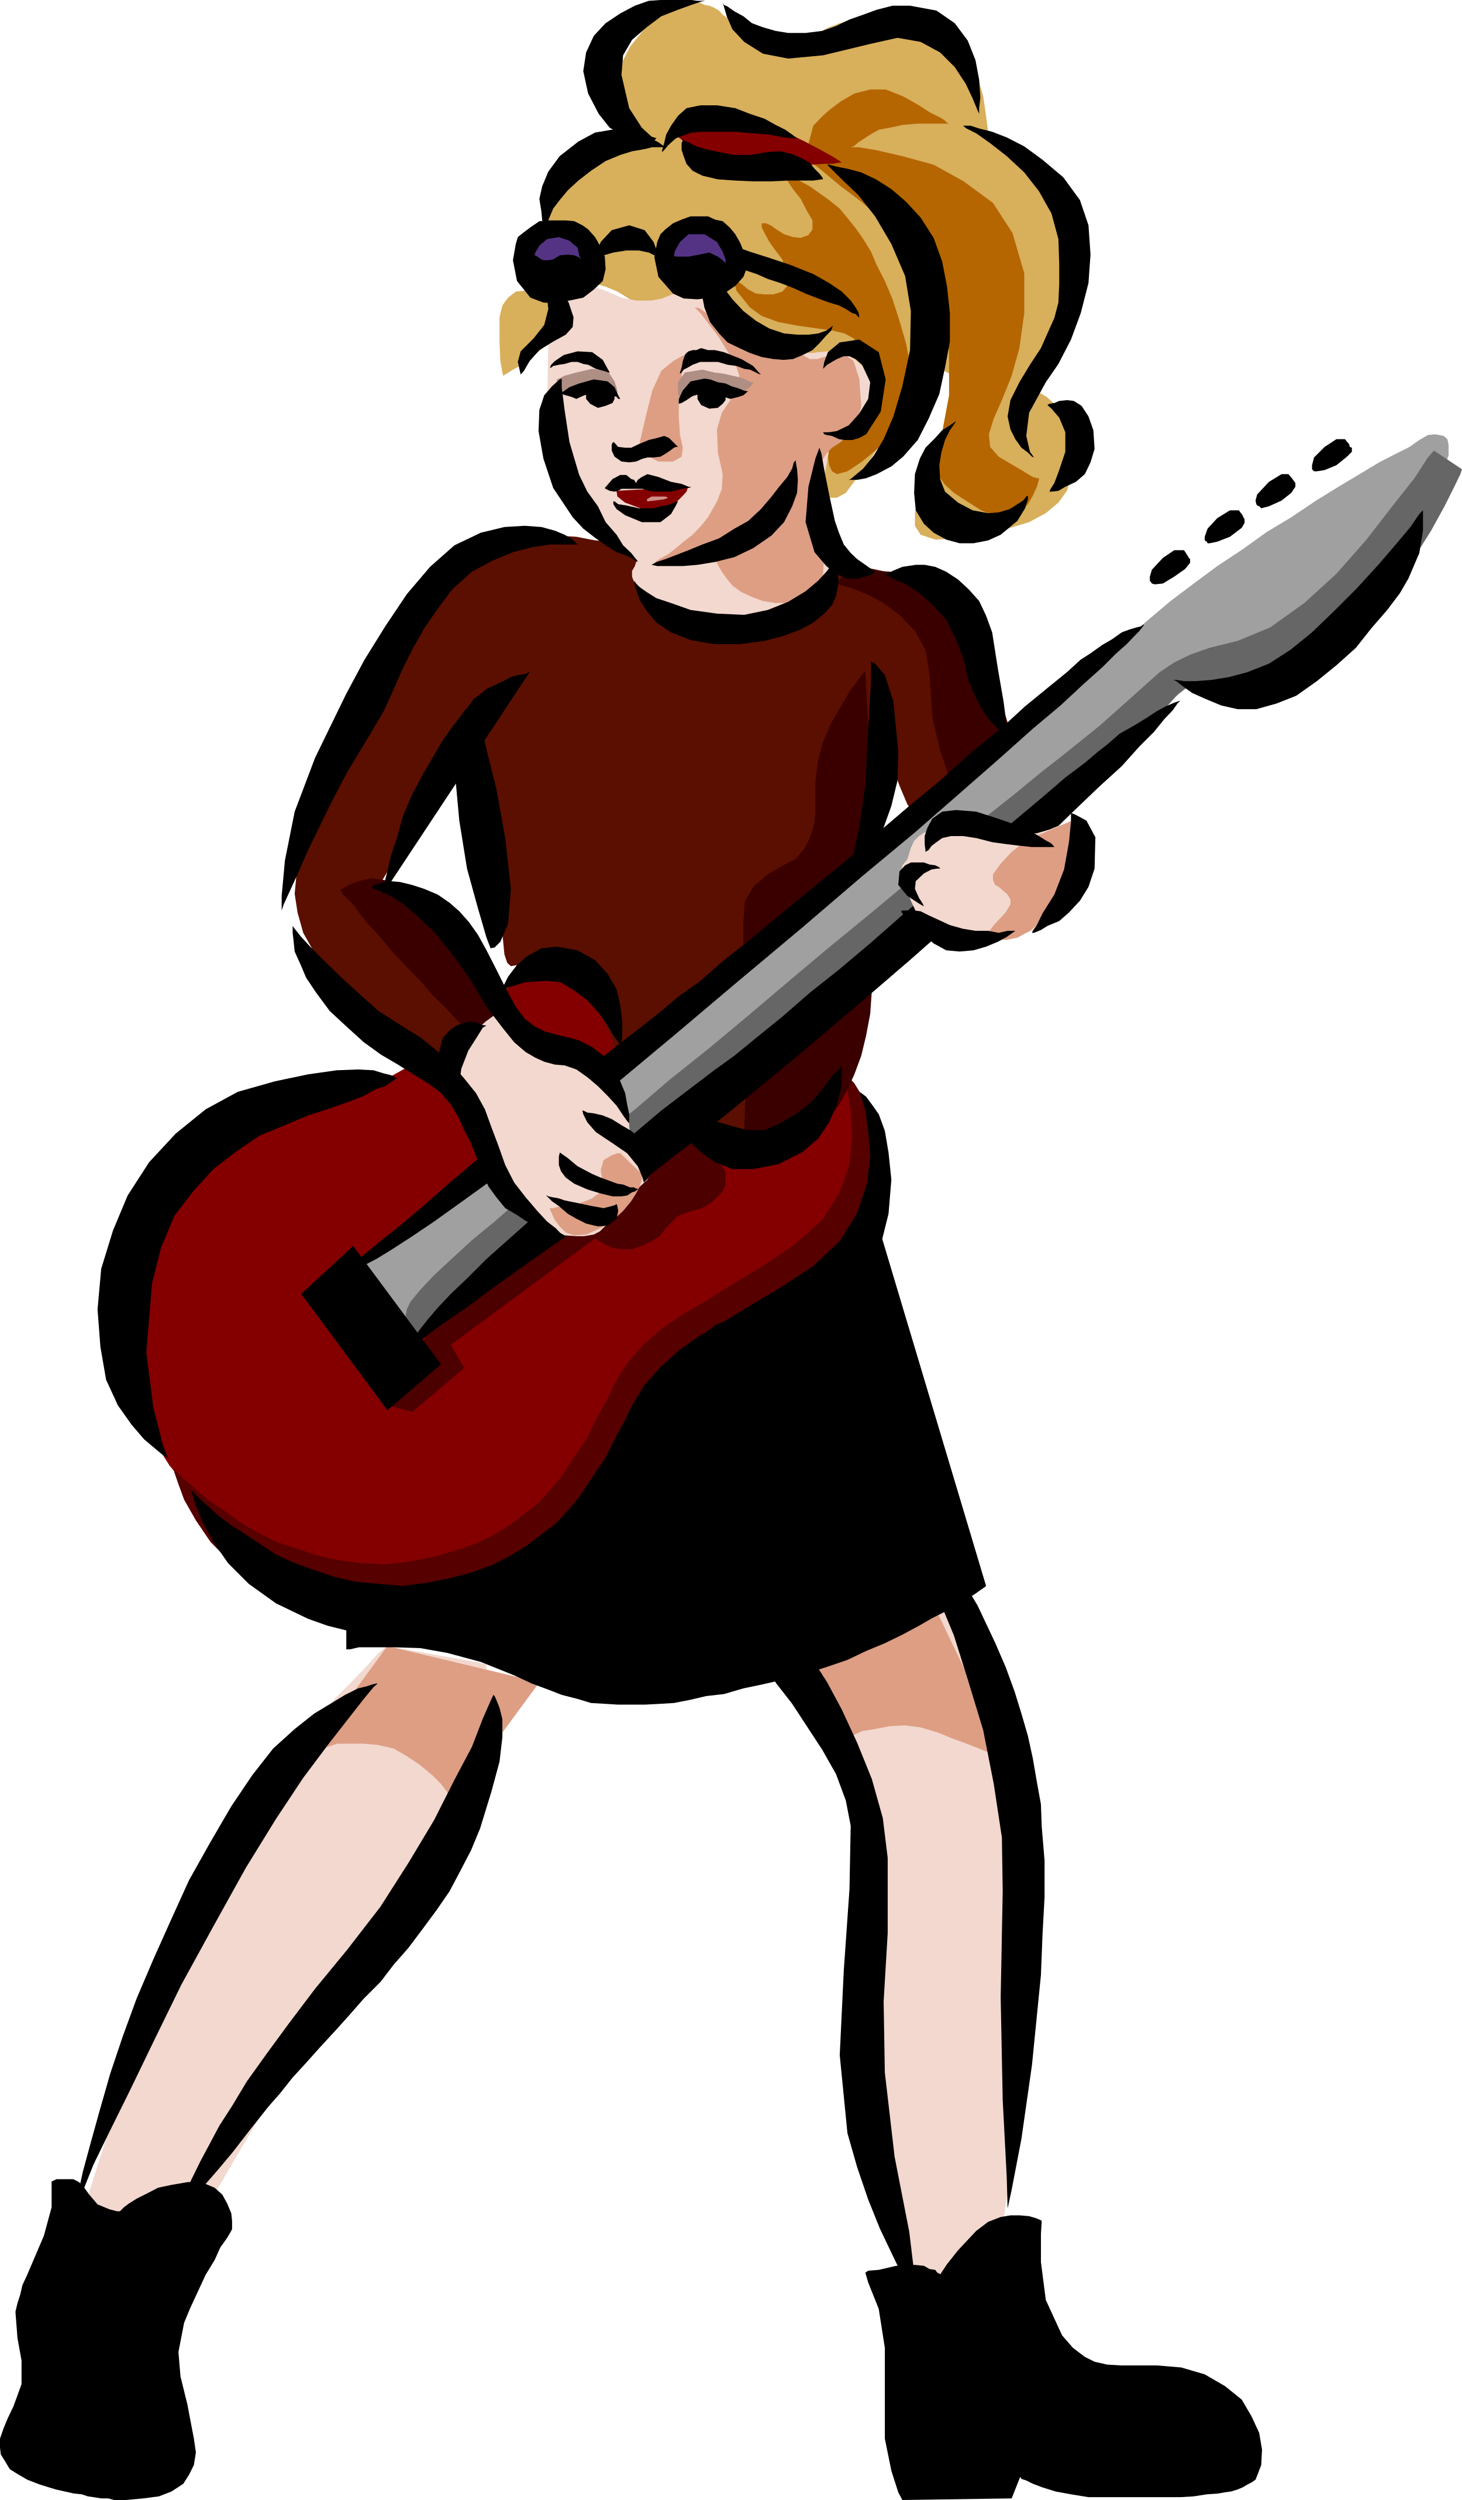 <svg xmlns="http://www.w3.org/2000/svg" width="359.699" height="614.801"><path fill="#840000" d="m122.602 245 .5-.5 1.898-1.7 2.402-1.597 3.098-1.703 3.902-1.2h3.797l3.903 1.903 3.597 3.598 3.102 5.3 2.101 5 2 4.801L155 264l2.402 4.5 3.399 4.3 4.8 3.903 6.7 3.598 7.398 1.902 6.5-.703 5.801-2.398 4.8-3.899 3.602-3.8 3.098-3.801 1.402-2.7.797-1.402.703.902 1.7 2.7 2.097 3.8 2.203 5.301 1.2 6-.301 6.7-1.899 6.699-4.5 7.199-3.203 3.402-3.297 3.098-3.601 3.101-3.899 3.2-3.601 3.101-4 2.598-4.102 3.101-3.898 2.899-4 2.902-3.899 3.598-3.601 2.902-3.301 3.598-3.2 3.601-2.8 4.098-2.398 4.3-2.2 4.302-2.203 4.601-3.097 4.297-3.301 4.3-4.399 4.102-4.5 3.598-5.101 3.3-5.5 2.903-5.5 2.899-6 2.199-5.801 1.601-6 1-5.7.7-5.5.3-5.6-.5-5-1.699-4.598-1.902-8.602-5.5-8.598-6.5-8.203-7.5-7-8.399L36 351.301l-4.3-9.801-1.7-10.598.2-11 2.402-10.601L35.699 300l4.403-7.7 5.5-6 6.5-5.3 7.398-4.297 8.602-3.101 9.898-2.7 10.102-2.601 8.597-3.899 7.703-4.3 6.2-4.301 5.3-3.801 3.598-3.898 2.2-2.102.902-1"/><path fill="#560000" d="m207.102 263.5.5 1.402.898 3.399.8 4.8.4 6.2-.7 7-2.398 6.902L202.3 300l-7 6.203-7.899 5.297-7.203 4.3-6.5 4.102-5.699 3.301-5.3 3.598-4.598 4.101-4 4.598-3.2 5.3-1.402 3.102-1.7 3.098-1.698 3.102-1.602 3.398-2.2 3.3-2.198 3.2-2.102 3.3-2.7 3.102-2.8 3.2-3.398 2.601-3.801 2.899-3.899 2.398-4.3 2.102-5 1.699-5.301 1.5L101 384l-6.2.703-6-.3-5.5-.7L78 382.5l-5.098-1.7-4.8-1.597-4.5-2.203-4.102-2.398L55.902 372l-3.402-2.2-3.098-2.398-2.101-1.902-2.2-1.898-2.199-2.2-.203-.199.203.899 1 2.898 1.399 3.8 2.898 5.102 3.602 5.301 5.101 5.2 6.7 4.8 7.898 3.899 4.8 1.398 4.802 1.203 5 .7 5.3.5H96.7l5-.2 5.102-.5 5.3-1.402 5-1.2 4.801-1.699 4.598-2.402 4.8-2.7 4.302-3.097 3.597-3.3 3.8-4.103 3.102-4.301 5.097-8.7 4.301-7.398 3.102-6.699 2.898-5.601 2.2-4.5 2.1-4.102 2.4-2.898 3.1-2.399 4.4-2.101 6-2.399 6.702-2.902 6.7-3.598 7-4.3 5.699-5.801 4.3-7 2.2-8.399.699-8.402-.7-6.7-1-5.3-1.398-3.598-1.703-2.8-1.398-1.5-1.2-.903-.5-.5"/><path fill="#4c0000" d="m150.7 301.402-39.798 29.301 3.297 5.7-12.699 10.8-5.5-1.402 8.902-17.301 36-28.797 9.797 1.7"/><path fill="#4c0000" d="m144.7 303.102.5.5.5.398 1.402 1 1.699 1 1.898.902 2.403.301h2.398l2.902-1 2.399-1.203 1.699-1.2 1.2-1.698 1.202-1.2.899-.902 1-1 1.398-.5 1.903-.7 2-.5 1.597-.698 1.703-1.2 1.2-1.199L177.8 293l.699-1.7v-3.097l-1.898-2.902-2.903-3.098-2.597-2.601-1.2-.801-.703.3-1.898 1.2-2.7 1.902-3.101 2.2-3.398 2.398-3.102 2.402-2.398 2.598-1.7 2.199-1.902 3.602-1.898 2.8-1.7 2.2-.703.5"/><path fill="#5b0f00" d="m146.602 132.902-1.2-.199-3.601-.703-5.301-.297-6.398.297-7 1.203-7 3.098-6.403 4.8-5.597 6.899-4.801 8.703L95 165.301l-3.598 8.402-3.3 8.2-3.602 7.699-2.898 6.699L78.699 202l-2.398 4.8-2.2 3.903-1.199 4.797-.402 4.3.7 4.602 1.402 5 2.699 4.801 3.601 5.297 4.297 5.3 4.5 5 4.102 3.602 3.898 2.899 2.602 2.101 2.199 1.5 1.902.899.899.8h.3l16.5-11.8-28-33.399 21.801-36.199 1.2 7.399L120.199 204l2.703 18.402 1.2 12.301.699 2.098.898.8 1.703-.3 2.2-.5 2.597-.899 2.703-.5 2.797.7 2.903 1.898 2.398 3.203 2.2 3.297 2.1 3.602 1.5 3.398 1.7 3.602.7 2.398.702 1.902.2.5.8.899 1.899 2.402 3.101 3.399 3.598 4.101 4.602 3.598 5.199 3.601 5.601 2.098 6 .3 5.5-1.198 4.797-1.899L197 275l3.402-2.398L202.5 270l2-2.2.902-1.198.297-.5 1.203-1.2 2.399-4.3 2.601-7 .5-9.801.5-16.098 1.598-20.101L216.7 190l1-7.398.202 1 .7 2.101 1.199 3.399 1.5 4.101 1.898 4.5 2.602 4.098 2.398 4.101 2.903 2.598 3.398 1.703 3.8-.5 4.302-1.203 4.097-2.398 3.102-3.602 2.199-4.797.2-5.5-1.4-6.203-2.398-6.797-2.203-6.902-1.699-7.2-1.898-6.5-1.7-6-2.601-4.8-3.602-3.399-4.597-1.902-5.2-.898-4.8-.5-4.403-1-3.597-.7-2.801-.5-2.2-.699-1.199-.203h-.5l-58.8-5.098"/><path fill="#3a0000" d="m206.402 143.703.7.297 2.597.703 3.602 1.399 4.101 2.199 3.899 2.902 3.8 4 2.598 4.598 1 6 .703 10.8 1.899 7.899 2.398 7.203 3.203 6.7 2.098 3.199 2.402 1.898 2.7.703 2.398.5h2.102l1.699-.5L252 204l.2-.297L252 202l-1-3.797-1.398-6.203-1.903-7.5-2.199-7.898-2.2-8.2-2.1-7.199-1.9-5.703-1.698-4.297-2.7-3.402-2.601-2.399-2.899-2.199-3.3-1.402-3.403-.5-3.398-.7-3.801-.199h-3.398l-2.403.2-1.597.699-1 .5-.5.699-.2.703v.5m6.5 21.399-.8.699-1.2 1.699-1.902 2.602-2.098 3.601-2.402 4.098-2 4.601-1.2 4.5-.698 5.098v8.402l-.5 3.098-.903 2.602L198 208.5l-2.2 2.703-3.1 1.598-3.798 2.199-3.402 2.902-2.2 3.598-.398 5v5.5l.2 6.5.699 6.703.3 7.5v7.399l-.8 11.8-.2 6-.199 2.098v.3h.399l2 .2 2.8.5 3.399-.5 3.602-.5 3.8-1.2 3.598-2.597 3.2-3.402 2.402-4 2.097-4.598 1.703-4.601 1.2-5 1-5.301.398-5.7.5-6.3.3-6.5v-18l-1-21.801-1-18.2-.398-7.698"/><path d="m217.7 141.3.702.302 1.7.898 2.8 1.203 3.399 2.2 3.398 3.097 3.102 3.402 2.398 4.801 1.903 5 1.199 5.297 1.898 4.3 1.703 3.102 1.7 2.399 1.898 1.902 1.2 1 1 .7.202.3-.203-2.703-.797-6-1.402-8.098-1.398-8.902-1.5-4.098-1.7-3.601-2.601-2.899-2.602-2.402-2.898-1.898-2.7-1.2-2.601-.5h-2.2l-3.3.5-2.398 1-1.2.7-.703.199"/><path fill="#a0a0a0" d="m356.102 108-.903-.797-1-.203-1.199-.2-1.7.2-.398.203-1.703 1-2.398 1.7-3.399 1.699-4.101 2.101-4.801 2.899-5.2 3.101-5.8 3.598-5.8 3.902-6 3.598-6 4.3-6.2 4.102-5.8 4.297-5.7 4.3-5.098 4.302-5 4.3-4.8 4.598-6 5-6.5 5.602-7.2 6.199-7.203 6-7.898 6.5-7.899 6.902-8.402 6.5-7.898 6.7-8.2 6.5-7.703 6.3-7.398 6.2-7 5.5-6.5 4.8-5.7 4.797-4.8 3.602-5.102 3.898-5.5 4.3-5.699 4.802-6.8 5-6.2 5.3-6.7 5.301-6.698 5.5-6.5 4.797-6.301 5.3-5.5 4.802-5.301 3.8-4.5 3.899-3.598 3.101-2.902 2.399-1.898 1.199-.5.5 10.8 19.203.5-.3 1.2-1.2 2.097-1.902 3.203-2.399 3.797-2.902 4.602-3.598 5-4.101 5.3-4.301 5.7-4.5 6.3-5.098 6.5-5.5 6.7-5.3 6.5-5.7 6.699-5.601 6.902-6 6.797-5.5 7.203-6.2 8.098-6.699 8.902-7.5 9.098-7.699 9.602-8.402 9.898-7.899 9.602-8.402 9.597-8.098 8.801-7.199 8.402-7.5 7.7-6.703 6.5-5.5 5.5-4.598 4.3-3.3 2.7-2.2.898-1 .5.301 2.2.7h3.3l4.402-.7 6-1.703 6.899-4.297 8.199-6.5 8.902-9.601 6.7-8.399 6-7.402 4.3-6.301 3.098-5.297 2.2-4 1.202-3.203v-2.598l-.3-1.402"/><path fill="#666" d="m352.8 110.8-1.5 1.7-3.3 5.102-5.3 6.699-6.5 8.402-7.4 8.399-7.898 7.199-8.402 6-8 3.3-6.898 1.7L292.8 161l-3.899 1.902-3.601 2.399-3.801 3.402-4.8 4.297-6.2 5.5-8.7 7-5.5 4.3-6.698 5.5-8.2 6.5-8.601 7.2-9.102 7.703-10.097 8.399-9.903 8.101-10 8.399L183.8 250l-9.602 8-9.297 7.402-8.402 7.2-7.7 6.199-6.5 5.3-5.3 4.102-3.598 2.899-6 4.3-5.703 5-5.597 4.598-5 4.602-4.301 4-3.399 3.601-2.402 2.899-.898 1.898-.5 2.703.5 3.098.398 2.402.5 1 .5-.5 1.7-1.703 2.6-2.2 3.9-3.3 4.3-4.098 5.3-4.601 6-5.2 6.4-5.601 7-6.2 7.702-6 7.7-7 7.898-6.398 8.102-6.8 8.398-6.7 8.2-6.5 8.402-6.402 8.398-6.797 8.402-6.402 8.2-7 8.597-6.7 8.403-7.199 8.199-6.699 7.601-7 7-6.5 7-6L273.3 186l5.3-4.797 4.801-4.402 3.899-3.301 2.601-2.898 1.899-1.399.699-.8.8.3 2.102.7 3.598.699h4.8l5.5-.7 6.302-1.902 6.699-3.398 7.398-5.301 7-6.7 6-7.398 5-7.203 4.403-7 3.3-6 2.399-4.797 1.5-3.101.398-1.2-6.898-4.601"/><path fill="#3a0000" d="m115.902 254.402-.5-.8-1.402-1.2-1.898-1.902-2.403-2.598-3.199-3.101-3.098-3.598-3.8-3.902-3.403-3.598-3.097-3.8-2.602-2.7-2.2-2.8-1.398-2L85.2 220.8l-1-1-.199-.7-.3-.3.5-.2 1.702-1 2.2-.898 3.097-.703 3.301.402 3.902 1.5 4.098 2.899 4.3 4.8 4.102 5.5 3.598 4.801 2.8 3.598 2.4 3.102 2.202 2.398 1.2 1.703 1 .899.199.3-8.399 6.5"/><path fill="#f2d8ce" d="m203.5 408.203.5 1.399 1.402 3.898 1.7 6 1.898 7.703 2.2 8.797 1.702 9.402.399 10.301v9.598l-.2 10.3.5 12.5.899 13.2L216.2 515l1.702 13 1.899 12.402L222 550.5l1.902 7.902 2.2 5.301 2.097 3.899 2.203 2.101 2.399 1h1.898l1.403-.5 1.5-.203.199-.297 8.898-22.101 1.203-8.801 2.399-22.399 2.601-28.3L253.2 461l-.297-5-.402-4.398-.5-4-1-3.399-2.598-9.101-3.601-9.899-3.399-9.8-3.3-8.903-2.903-7.898-2.398-6.2-1.5-4.101-.7-1.5-27.101 21.402m-83.801 1v1.598l-.2 5.101-1 7.399-1.898 9.902-3.301 11.2L108 457.601l-7.5 13.199-9.8 13.699-10.298 13.203-9.101 12-7.5 11.098-5.7 9.601L53.7 538l-3.097 6.3-1.903 3.802-.5 1.199-.699.3-1.398.899-2.2 1-3.101.902-3.102.301-3.398-.3-3.102-1.2-2.898-2.8-3.602-5.301-1.898-2.399-1-1.203 1-3.098 2.898-9.199 4.3-12.402 5.3-15.598 6.4-16.601 7-16.301 7.402-14.899 7.699-11.5L71 431l6.5-7.398 5.3-6.301 4.5-4.5 3.4-3.598 2.402-2.703 1.699-1.398.5-.301 24.398 4.402"/><path fill="#dd9e84" d="m207.8 427.602.7-.399 1.5-.5 2.102-1 3.199-.5 3.601-.703 3.797-.2 3.801.5 4.102 1.2 3.898 1.602 3.3 1.199 3.102 1.199 2.399 1 2 .703 1.199.297.902.203h.297l-18.5-38.601-32.199 10.5 10.8 23.5M111.3 442.8l-.198-.8-1-1.2-1.602-2.097-2.2-2.203-2.898-2.398-3.101-2.102-3.399-2-4-.898-3.601-.301H83l-2.398.8-1.903.2-1.199.5-1 .5h-.2l19-26 37.4 8.902-21.4 29.098"/><path d="m281.5 153.602-.5.699-.7.902-1.198 1.2-1.903 2-2.699 2.398-3.3 3.3-4.598 4.102-5.7 5.297-6.8 5.703-8.403 7.5-9.597 8.399-11 9.601-13 10.797L197.5 228l-16.598 13.902-14.8 12.5-13.2 11-12 9.399-10.402 8.402-9.098 6.7-7.902 5.699-6.7 4.8-5.8 3.899-4.8 3.101-3.598 2.2-3.102 1.601-2.2 1.2-1.398.5-1.402.5-.3.199H84l.5-.7 1.902-1.402 3.098-2.898 4.102-3.399 4.8-3.8 5.7-4.801 6-5.301 6.5-5.5 7-5.5 6.898-6 7-5.5 6.7-5.598 6.5-5.203 6.202-4.797 5.598-4.402L167 245l5.102-3.598 5.699-5 6.699-5.3 7.2-6 7.702-6.301 8.2-6.7 7.898-6.898 8.2-7 7.902-6.5L239 185l7.2-5.797 6-5.5 5.5-4.5 4.8-3.902 3.402-3.098 2.2-1.402 3.097-2.2 2.403-1.398L276 155.5l1.902-.7 1.7-.5 1.199-.3.5-.398h.199m9.102 18.198-.2.5-.703.7-1.199 1.703-2 2.098-2.598 3.199-3.601 3.602-4.301 4.8-5.5 5-6.8 6.5-7.598 7.399-9.403 8.402-10.597 9.598-12 10.601-13.602 11.7-15.398 13L177.8 274.8l-3.602 2.601-4.297 3.801-5.3 4.098-5.5 4.3-6.2 4.399-13 9.602-6.5 4.5-6.5 4.601-6 4.297-5.5 4.102-4.8 3.3-4.102 2.899-2.8 2.199-2.2 1.203-.5.5.3-.5.2-1 .7-1.203 1.202-1.7 1.899-2.398 2.398-2.8 3.203-3.399 4-3.8 4.797-4.801L126 304l7.2-6.398 8.6-7.2 9.9-8 11-9.3 13-9.899 5-3.601 5.5-4.5 6.3-5.102 6.902-6 7.2-5.7 7.699-6.5 7.398-6.5 7.703-6.5 7.5-6.198 7.2-6.2 6.699-5.601 6.199-5.2 5.102-4.398 4.8-3.601 3.297-2.801 2.203-1.7 3.098-2.699 3.402-1.902 3.098-1.898 2.602-1.7 2.199-1.199 2.101-.902 1.5-.5.2-.5"/><path fill="#f2d8ce" d="m124.3 247.902.5.2.9.699 1.202 1 2 1.199 2.399 1.402 2.398 1.7 3.102 1.5 3.3 1.398 3.399 1.902 2.902 2.899 2.399 3.101 2.101 2.899 1.7 3.601 1.199 2.399.5 1.902.5.5v.7L155 278.8l.5 2.402 1.7 3.2 1.402 2.398 1.199 1.902-.5 1.399-2.399 2.199-2.601 2.101-.5 1.2-.5 1-1.2 1.699-.902 1.199-1.199 1.203-1.2.899-1.198 1.199-1.5.8-2.403.399h-1.898l-2.899-.2-3.101-1.698-3.301-2.399-3.398-3.601L126 292l-3.098-4.297-2.402-4.5-2.2-4.101-1.698-3.399-1.7-5-1.601-2.902-1-1.399-.2-.3-.3-1.2V262l1.199-4 2.902-3.598 3.598-3.199 2.602-1.902 1.699-1.2.5-.199m139.899-46.3-.2.199-1.2.699-2.198.5-2.403 1-3.097.902-3.801.301-3.602.399-4.398-.7-4-.699-3.602-.203-3.199-.297-2.8.297-2.2.703-1.398.899-1.2 1.199-.8 1.699-.903 2.902-1.199 1.399-.3 2 1 3.101 1.402 3.598 1.199 2.602L227 226.3l4.102 2.402 2.898.899 4.102 1 4.5.199 4.8-.2 4.598-1 4.3-1.601 3.4-2.7 2.1-3.3 2.2-8.2.7-6.5V203l-.5-1.398"/><path fill="#dd9e84" d="m252.2 206.8-.9.802-2.398 1.898-2.703 2.902-1.898 2.598v1.402l.5 1.2.898.5 1.203 1 1 .898.7 1.203v1.2l-1.2 2-2.902 3.097-1.398 1.902-.7.5h-.3l.3.5 1.2.2 1.898.5h2.2l2.6-.5 3.102-1.7 3.098-2.601 3.2-4.301 4-9.2 1.202-6.398-.203-3.601-.5-1.2-12 5.2m-99.597 76.801h-.7l-1.402.5-2 1.199-.7 2.402.5 3.098-.698 2.402-1.903 1.5-3.597 1.399-4.102.5-1.898.5h-.801v.199l.5 1.199.699 1.5 1.2 1.602 1.5 1.5 2.1.699 2.9-.2 3.402-1.5 3.3-2.101 2.399-2.2 2-2.398 1.199-1.902.902-1.7.5-1.698.2-.899v-.3l-5.5-5.301"/><path fill="#d8af5b" d="M134.402 71.703h-.703l-1-.203-1.898-.297-1.899.297-2 .203-1.902 1.5-1.398 1.899-.7 2.898v6.203l.2 4.598.5 2.8.199.801.5-.3 1.898-1.2 2.703-1.402 2.598-2.2 3.102-2.597L137 82l2.2-3.098L140.601 76l.5-2.398 1-1.899L143.3 70.5l1.398-.7h1.903l2.398.7 2.902 1.203L155 73.602l3.102 1.5 2.699.5 2.601-.5 2.2-.7 2.097-.8 2.403-.399 2.199.2 2.898 1.398 3.301 2.902 3.902 3.899 4.797 4.8 4.5 5.2 4.403 4.8 3.097 5.301 2.102 4.598.3 3.8-.3 3.399v3.102l.3 2.601.899 2 1.5 1.2h1.902l2.2-1.2L210.5 118l2.8-3.797 3.2-4.8 3.102-4.602 2.597-4.301 2.703-4.098 1.598-3.101 1.2-2.098.8-.8h.7l1.202.3 1.899.5 1.699.899L235.7 94l.402 2.902-.2 3.598-1.902 5.3-2.7 5.5-2.8 5.5-2.2 5.102-1.198 4.098v3.3l1.398 2.2 3.602 1.203 5.8-.3 6.7-.903 6-1.7 4.597-1.398 4.102-2.199 3.101-2.601 2.098-2.899 1.2-3.902.3-4.5-.3-4.598-1.2-3.601-1.2-2.602-1.898-2.2-1.902-1.698-2.398-1.399h-.2l.7-1.203 2.597-3.797 3.102-5.101 2.898-6.899 2.403-7.5L267.3 64l-.7-7.398-4.101-6.7-5-5.5-4.3-4.101-3.4-3.098-2.398-2-2.101-.703-1.2-.7-.8-.198h-.2v-1.2l-.5-3.902-.699-4.797-1.703-6-2.398-5.5-3.301-5-5.3-3.402-6.5-1-7 .8-5.2.899-3.898 1.203-3.102 1.2-2.2 1.199L199.403 10l-.203.3h-.297l-1.402.5h-4.598l-3.101-.8-3.602-1.2-4.097-2.097-4.301-3.101-.899-1-1.203-.7-1.199-.5-1.2-.199-1-.5-1.198-.3h-1.2l-1.402.3-3.898 1.2L160.8 4.5l-2.899 3.402L155 11.5l-2.098 4.102-1.203 4-.5 3.601.903 2.899 2.898 4.8 1.5 2.899.7 1.199.202.203-.902.5-2.398 1-3.403 1.399L146.602 40l-4.301 2.402-3.602 2.899-3.097 3.101-1.7 3.399-.703 7 .203 6.402.5 4.598.5 1.902"/><path fill="#b56600" d="m191.7 42.402 2 2 1.402 2.098L197 48.902l1.5 2.899 1.402 2.402v2.2l-1 1.398L197 58.5l-1.898-.2-2.2-.698-1.902-1.2-1.398-1-1.2-.5h-1v1l.7 1.399L189.3 59.5l1.5 2.102 1.7 2.198.7 2.402.702 2.2-.203 1.898-1.199 1.402-2.2.7h-2.198l-2.102-.2-1.898-1-1.7-1.402-1.203-.7-1-.699-.199-.3v.3l.7 1.2.5 1.898 1.702 2.102 1.598 2 2.902 2.101 4.098 1.5 4.8.899 5 .699 3.602.5 2.899.699L210 83.203l1.402 2 1.5 2.098.399 2.699.8 3.8v3.602l-.8 3.098-1.399 2.402-1.902 1.899-2.2 1.5-1.398.902-1.5.797-.402.203v.7l-.5 1.5-.3 2.097.3 1.902.7 1.5 1.202.7 2.598-.7 3.602-2.402 4.097-3.398 3.102-3.801 2-3.598 1.898-4.3.703-4.403v-4.5l-1-5.098-1.601-5.5-1.7-5.3-1.902-4.5-2-3.899-1.398-3.3-1.899-3.102-1.902-2.7L208.8 54l-2.198-2.7L204 49.204l-2.398-1.703-2.403-1.7L197 44.603l-2.098-1-1.703-.399-1.199-.8h-.3"/><path fill="#b56600" d="m200.102 30.902.5-.5 1.5-1.601L204 27.1l2.902-2.199L210.2 23l3.903-1h3.8l4.297 1.703 3.903 2.2 2.597 1.699 2.403 1.199 1.199.699.699.703.5.2h.2-7.9l-3.6.3-3.298.7-2.703.5-2.097 1.199L211.199 35 210 36l-.7.203h1.9l4.3.7 6.5 1.5 7.7 2.097 7.402 4.102 7.199 5.3 4.8 7.399L252 67.203V77l-1.2 8.602-1.898 6.8-2.402 6-2 4.5-1.2 3.899.302 3.101 2.097 2.399 3.203 1.902 2.399 1.399 1.601 1 1.2.699 1 .3h.5V118l-.5 1.703-1 2.2-1.2 2.097-1.902 2-2.398 1.203H245.5l-4.098-1.703-3.8-2.398-2.903-1.899-2.199-2-1.2-1.601-.898-2.2v-2.601l.7-2.7.699-3.8 1.699-9.098v-10.8L231.8 75.8l-2.6-8.399-2.9-4.101-4.3-4.098-4.8-5-5.298-4.601-5.3-4L202.3 42l-3.102-2.398L198 38.8l2.102-7.899"/><path fill="#840000" d="m207.102 40-.5-.398-1.903-1.2-3.097-1.699L198 34.801l-4.098-2-4.601-1.399-4.801-1.199-4.3-.5h-3.798l-3.101.7-2.399.3-2 .7-1.203.5-.898.5-.7.398.2.3.699.7L168.5 35l2.402 1.203 2.598 1.7 3.402.898 4.297.8 5.301.7 5.2.199h8.202l2.598-.2h2.2l1.702-.3h.7"/><path fill="#f2d8ce" d="m138 68.602-1.2 4.601-1.898 11-.3 14.899L138 114.703l3.102 6.899 3.398 5.101 3.102 4.098 2.898 2.8 2.602 2.2L155 137l1.2.5.702.5-.402.203-.3 1-.7 1.2v1.398l.7 1.902 1.702 2.2L160.5 148l4.602 2.203 5.3 1.899 4.797 1.199L179 154l3.902-.398 3.598-.5 3.3-1.2 3.102-1.902 3.399-2.398 3.101-2.2 2.2-1.902 1.699-1.7 1.199-.698.402-.7.5-.3v-.2l-.902-1.699-1.7-4.3-.698-6.301.199-7.602 1.199-6.5.5-3.398.5-1.399v-.5l.402-.203 1.5-.797 1.7-.902 2.097-1.5 1.903-2.098 1.5-2.402.699-3.098-.2-3.402-1.199-3.098L210.5 88.5l-2-1.2-2.598-.698-2.402-.2-2.2.2-1.198.199h-5.2l-3.203-.399-3.297-1-3.902-1.199-2.8-1.902-3.2-2.7-4-5.199-2.398-3.902-1.2-1.898-.5-.5-.3.3-.903.899-1.5 1.5-1.898 1.402-2.899 1.2-2.601.5H156.5l-3.598-.7L149 71.5l-2.898-1-2.801-.898-2-.301-1.399-.2-1-.5H138"/><path fill="#dd9e84" d="m170.402 75.102.7.699 1.398 1.402 2.2 2.899L176.901 83 179 86.402l1.902 3.098 1 2.902V95l-2.203 3.402-2.097 3.098-1.2 4.102.2 5.5 1.199 5.5-.2 3.601-1.199 3.098-2.203 3.902-1.699 2.098-2.098 2.199-2.203 1.703-1.898 1.598-1.899 1.5-1.703.902-1.199.797-.5.203 14.7-1.902v.199l.202 1 .7 1.402 1 1.7 1.199 1.699 1.398 1.699 2.203 1.602L185 146.8l2.7 1 3.1.5h2.9l2.402-.5 2.097-1 2.203-1.2 1.2-1.898.898-2.402.3-6-.5-6.5-1-6.7v-6.199l.802-2.402 1.199-1.898 1.398-1.5 1.903-1.2 1.898-1.699 1.7-1.601 1-2.7.702-3.101-.5-6.7L210 88.8l-2.898-2.2-3.801 1-2.2.7H199.2l-1.699-1-1.398-1.2-2-1.699-1.602-1.199L189.8 82l-2.6-.898-3.098-.7-3.2-.8-2.8-.899-2.403-1-2.199-.902-1.398-1-1.2-.2-.5-.5"/><path fill="#dd9e84" d="m168.5 87.3-.8.302-2.098 1.199-2.903 2.402L160.5 96l-1.398 5.5-1 4.3-.7 2.903-.203 1.2.703.898 1.7 1.5L162 113.5h3.602l2.097-1.2.301-2.198-.7-3.102-.3-4.297v-5.3l.7-5 .5-3.602.3-1.5"/><path fill="#840000" d="m169.402 119.703-.203.297-.297.902-.902 1-1.2 1.2-1.698 1.199-1.7.699-2.601.5-2.7-.297-4.3-1.601-1.899-1.5-.203-1.2v-.199l17.703-1"/><path d="m150.902 108.703.297.2.903 1 1.699.199h1.5l1.898-.899 2.403-1 2.097-.5 1.703-.5 1.2.5 2.199 2.2h-.5l-.5.199-.899.699-1.203.8-1.199.7-1.7.199h-1.5l-1.198.3-1.602.7-1.7.203-1.898-.203-1.703-1.2-.699-1.5v-1.398l.2-.5.202-.199M167.3 92.102v-.2l.4-.3.5-.7 1-.5 1.202-.699 1.899-.703h4.3l2.399.703 2.2.297 1.902.703 1.398.2 1.5.699.5.3.7.2-.5-.5L185.3 90l-2.898-1.7-4.3-1.698-2.2-.5H174.2l-1.699-.5-1.2.5h-.898l-1 .3-.5.399-.402.5-.5 1.5-.3 1.601-.4 1.2v.5M148.8 120l.7-.797 1.2-1.402 1.902-1h1.5l1.199 1L156 118l.5.8.402-.8 1-.7 1.399-.698 2.699.699 3.102 1.199 2.597.5 1.703.703h.7l-.7.297-1.703.203-2.597.7H161l-1.398-.2-1.5-.5h-5.2l-.8.5-.903.2-1.199-.2-1-.5-.2-.203m18 3.3h-.5l-.5.302-.898.398-1 .3-1.402.2-1.7.5h-3.6l-3.098-.7-2-.3-.903-.7h-.297v.7l.797 1.203 2.102 1.5 4.101 1.7h4.598l2.602-2 1.199-2.102.5-1m-7.199 15.601h.699l1.199-.699 2.2-.703 2.6-1 3.102-1.2 3.399-1.398 4.101-1.5L180.7 130l3.403-1.898 3.097-2.899 2.403-2.8 2.097-2.7 2-2.402 1.203-2.098.399-1.5.5-.5v.5l.3 1.7.2 2.597-.2 3.203-1.199 3.297-2 3.902-3.101 3.301-4.5 3.098L180.7 137l-4.797 1.203-4.3.7-3.602.3h-6.3l-1.4-.3h-.698m41.999-28.801-1 2.699-1.7 6.902-.703 8.7 2.203 7.398 2.899 3.402 2.601 2.098 2.598 1h2.402l2-.5 1.399-.5 1-.7.199-.199h-.2l-1-.5-1.398-1-2-1.402-1.601-1.5-1.7-2.098-1.199-2.902-1-2.898-1.402-6.5-1.2-6-.698-4-.5-1.5m.898-19.399 1-1 1.2-.703 1.202-.7 1.7-.698H209l1.5.699 1.602 1.402 2 4.297-.5 4.102-2.2 3.601-2.601 2.899-2.899 1.398-1.902.3h-1.5l.3.5.7.2 1.2.203 1.702.797 1.399.203h1.898l1.703-.5 1.7-.902 3.597-5.598 1.203-7.902-1.703-6.7-4.797-3.101-4.8.703-2.903 2.399-.898 2.398-.301 1.703m-40.8-27.601-.7-.301-1.398-.7-2.403-.5h-3.097l-3.2.5-2.402.7-1.398.5-.7.5.2-1.2L147.8 59.5l2.699-2.898 4.3-1.2 3.802 1.2L160.8 59.5l.898 2.402v1.2"/><path d="m162.5 57.602-.8 1.898-.7 3.8 1 4.802 3.602 4.101 2.597 1.2 3.403.199 3.597-.399 2.903-1 2.8-1.902 2-2.2.899-2.398-.5-3.101-1.2-2.899-1.199-2.101-1.402-1.7-1.7-1.5-1.898-.402-1.703-.797h-4.297L167.7 54l-2.097.902-1.903 1.5-1.199 1.2m-35.099.698-.5 1.7-.703 4 1 5.102 3.301 4.101 3.2 1.2 3.1.199 3.302-.7 3.398-.699 2.602-2 2.199-2.101.699-2.899-.2-3.101-1.198-2.7-1.2-2.101-1.703-1.899-1.398-1-2-1-2.102-.199h-4.297l-2.203.2-2.199 1.5-1.598 1.199-1.5 1.199M203.5 40.5l3.602 3.602L211.199 48l4.102 5.203 4 6.797 3.398 7.902 1.403 8.598-.2 9.602L222 95l-2.2 7.402-2.398 5.598-2.402 4-2.598 3.203-1.902 1.598-1.2 1-.5.199h2.102l2.2-.398 2.597-1 3.602-1.899 2.898-2.402 3.602-4.098 2.699-5.3 2.602-6 1.398-6.5L233.7 84v-7l-.7-6.5-1.2-6.2-2.1-5.8-3.2-5-3.598-3.898-3.601-3.102-3.801-2.398-3.598-1.7-3.402-.902-2.598-.5-1.902-.5h-.5"/><path d="m174.7 63.8.5.5.5 1.7.902 2.102 1.5 2.699 2.097 2.8 2.703 2.899L186 78.902l3.3 1.899L192.903 82l3.2.3h2.8l2.399-.3 2-.7 1.199-.898.402-.3.5-.2-.5.2-.402 1.199-1.2 1.199-1.698 1.902-1.7 1.7L197.5 87.3l-2.398 1-2.403.199-2.398-.2-2.899-.5-2.902-1-2.598-1.198L179 84.203 176.902 82l-2.203-2.797-1.398-3.601-1.2-6.301L172.5 66l1.7-2 .5-.2m-40.298 7.903.2 1.5.3 2.797-1 3.902-2.601 3.301-3.2 3.2-.699 2.597.5 2.203.2.899.8-.899 1.399-2.402 2.398-2.7L136.102 84l3.097-1.7 1.703-1.898.2-2.402-1.2-3.598L138 71.5l-1.898-.7-1.2.7-.5.203M168 34v.5l-.3.703v1.7l.5 1.5.702 1.898 1.5 1.699 2.399 1.203 3.8.899 4.301.3 4.399.2h4.3l4.301-.2h6.2l2-.3h.398l-.2-.5-.698-.899-1.2-1.203L199.2 40l-2.2-1.2-2.098-.898-2.902-.699-3.098.2-4.402.699h-3.8l-3.798-.7-3.203-.699-2.398-.703-1.899-1-1.203-.5L168 34"/><path d="M196.102 34h-1l-2.2-.2-3.601-.698-4-.301-4.399-.399h-8.101l-2.7.2-3.8 1.398-1.899 1.703-1 1.2-.5.5v-.5l.5-1.7.5-2.101 1.2-2.2L166.8 28.5l2.101-1.898 3.399-.7h4.101l4.5.7L184.5 28l3.602 1.203 2.699 1.5 2.398 1.2 1.703 1.199.899.699.3.199M173.5.203l-1 .2-2.398.8-3.301 1.2L162.699 4l-3.597 2.703-3.602 3.098-2.2 3.8-.398 4.801 1.899 8.2 3.101 4.8 2.399 2.2L161.5 34l-.5.5h-1.2l-1.898.3-2.402-.3-2.598-1.398-2.902-1.7L147.3 28l-2.6-5-1.2-5.5.7-4.598 1.902-4.101L149 5.703l3.602-2.402 3.597-1.899 3.403-1.199L162.5 0h7.602l1.5.203h1.898"/><path d="M163.902 36.203H160.5l-2.098.5-2.902.5-2.898.899-3.602 1.5L145.402 42l-3.101 2.402-2.602 2.399-2 2.402-1.597 2.098-.801 1.902-.7 1.7-.199 1v.199l-.5-.7-.5-1.199L133.2 52l-.5-3.098.703-3.101 1.5-3.598 2.797-3.8 4.602-3.602 4.101-2.2 4.098-.699h3.602l3.097.7 2.602 1.199L162 35l1.402 1 .5.203M177.8.703l.302.899L178.8 4l1.398 3.203 2.903 3.098 4.597 2.902 6.203 1.2 8.598-.801 11.602-2.801 6.699-1.5 5.699 1 4.8 2.601 3.602 3.598 2.7 4.102 1.699 3.601 1.199 2.899.402.898v-1.398L241.2 24l-.297-4.398L240 14.8l-1.898-4.8-3.2-4.297-4.5-3.101-6.5-1.2h-4.3l-3.903 1-3.297 1.2L209 4.8l-3.3 1.601-3.4 1.2-4.1.5h-4.298l-3.101-.5-3.102-.899-2.699-1L182.902 4 180.7 2.8 179 1.603l-.898-.399-.301-.5m59.101 30.198.899.7 2.398 1.199 3.403 2.402 4.097 3.2 4.301 4L255.602 47l3.097 5.5 1.703 6.3.2 6v5l-.2 4.602-1 3.801L257.7 82l-1.597 3.602-2.7 4.101L250.801 94l-2.2 4.402-.699 4 .7 3.2L249.8 108l1.5 2.102 1.601 1.199 1 1 .5.199-1-1.398-.902-3.899.7-5.703 4.1-7.5 3.102-4.5 3.098-6 2.402-6.5 1.899-7.398.5-7-.5-7.2-2.102-6.199-4.097-5.601L256.5 39.3 252 36l-4.3-2.2-3.598-1.398-3.2-.8-2.101-.7h-1.899m16 91-.402.2-.8 1-1.4.898-1.898 1.203-2.703.797-2.597.203-3.801-.703-3.602-1.898-3.199-2.7-1.2-3.101-.198-3.399.5-3.101.898-3.098 1.2-2.402 1.202-1.7.297-.5-.5.301-1 .7-1.898 1.199-1.7 1.902-2.402 2.399-1.398 2.699-1.2 3.8-.199 4.602.399 4.297 2 3.3 2.398 2.2 3.102 1.703 3.3.899h3.399l3.602-.7 3.097-1.402 4.102-3.398 1.898-3.102.703-2.2v-.898"/><path d="m257.7 99.602 1 .898 1.902 2.203 1.5 3.598v4.8l-1.5 4.5-1.2 3.2-.902 1.402-.3.7h.5l1.702-.2 1.7-1 2.597-1.203 2.203-1.898 1.399-2.899 1-3.3L269 105.8l-1.2-3.399-1.698-2.601-1.903-1.2-1.699-.199-1.898.2-1.2.5-1.203.199-.5.3M205.402 138l-.5.402-1.402 2-2.2 2.399-3.1 2.601-4.298 2.598-5 2-5.8 1.203-6.7-.3-6.5-.903-4.8-1.7-3.602-1.198-2.398-1.5-1.7-1.2-.902-.902-.5-.7v-.3.703l.5 1.7.902 2.699 1.7 2.601 2.398 2.899 3.602 2.398 4.8 1.902 5.797 1h6.403l6-.8 4.597-1.2 4.301-1.601 3.102-1.7 2.699-2.199 1.898-2.101 1-2.2.703-3.8-.5-2.7-.203-1.699-.297-.402m-63.3-4.098H135.3l-4.5.7-4.602 1.199-5.297 2.199-4.8 2.602-4.801 4.3-3.602 4.801-3.297 4.797-2.902 5.102-2.398 4.8-2.2 5-2.402 5.301-2.8 4.797-3.2 5.3-3.3 5.5-3.4 6.5-3.3 6.7-2.898 6-2.403 5.5L71 219.8l-1.2 2.602-.5 1.5v-3.601l.802-8.7 2.398-12 5-13.199L81.102 179l4.097-8.398 4.5-8.399L94.801 154l5.3-7.898 5.7-6.7 6-5.3 6.5-3.102 5.8-1.398 5-.301 4.098.3 3.301.899 2.402 1 2 1.203 1.2 1.2M130.3 165.3 94.103 220v-.7l.398-1.898.8-3.101.9-3.899 1.5-4.5 1.402-5.101 2.199-5.2 2.8-5.3 2.7-4.598 2.101-3.601 2.2-3.102 1.699-2.2 1.398-1.898 1.203-1.402 1.2-1.7 1.699-1.198 1.398-1.2 2.203-1 1.899-.902 1.898-1 1.703-.5 1.7-.2 1-.5h.199"/><path d="m91.402 218.102.5.5 1.7.5L96 220.3l3.102 1.902 3.597 3.098 4.301 4.101 4.3 5.301 4.602 6.5 3.797 6.399 3.903 5.101 2.898 3.598 2.8 2.402 2.4 1.399 2.202 1 2.598.699 2.402.199 2.899 1 2.699 1.902 2.602 2.2 2.398 2.398 2.2 2.402 1.402 2.098 1.199 1.703.5.5V274l-.5-2.398-.5-2.801-1.2-2.899-1.699-3.101-2.101-2.899-3.102-2.402-3.398-1.7-2.602-.698-2.898-.7-2.899-.8-2.402-1.2-2.398-1.902-2.2-2.898-2.601-4.801-2.399-4.801-2.203-4.297-2.097-3.8-2.2-3.102-2.402-2.7-2.398-2.101-2.903-2-3.297-1.398-3.101-1-2.899-.7-2.203-.199-1.699.2-1.598.5-1 .199-.203.5h-.297"/><path d="m118.8 180.402.9 3.899 2.402 9.601 2.199 12.2 1.398 12.5-.699 8.601-1.898 4.399-1.403 1.398-1 .203-1-2.601-2.097-7.2-2.7-9.8L113 201.8l-.898-9.801.199-6.297 1-3.101.199-.7 5.3-1.5m95.5-17.698v4.797l-.698 12-.7 13.703-1.5 10.297-1.203 5.5-.5 3.602-.398 1.699v.5l.699-.301 1.2-1.7 1.902-2.097 2.199-3.101 2.101-4.102 1.899-5.297 1.5-6.203.199-7.2-1.2-12.3-2.1-6.5-2.4-2.797-1-.5M350.102 125.5l-.903.902-2.199 3.2-3.598 4.3-4.3 5-5.301 5.801-5.5 5.5-5.5 5.297-5.301 4.3-5.3 3.403-5.298 2.098-4.5 1.199-4.3.703-3.903.297h-2.898l-1.899-.297h-.703l.703.297 1.5 1.203 2.399 1.7 3.101 1.398 4.098 1.699 4 .902h4.602l5-1.402 4.8-1.898L324 167.5l4.8-3.898 4.802-4.301 3.8-4.801 3.899-4.5 3.101-4.098 2.098-3.601 2.7-6.301.902-5.5v-5M292.5 137.203l.3.297v.902l-1.198 1.5-2.7 1.899-2.8 1.699-2 .203-.7-.203-.203-.297-.297-.402v-1l.5-1.7 2.7-2.898 2.8-1.902h2.399l.8 1.199.399.703m13.5-9.801.2.2v1l-.7 1.199-2.898 2.199-3.102 1.203-1.898.399h-.5l-.2-.399-.5-.3V132l.7-2 2.398-2.598 3.102-1.902h2.199l.898 1.203.301.7m12.5-8.903.2.3v.903l-1 1.5-2.4 1.899-3.1 1.398-1.9.5-.5-.5-.5-.2-.198-.3-.2-.898.399-1.5 2.898-3.102 3.102-1.898H317l1 1.199.5.699m13.602-8.598.5.2v1l-1.2 1.199-2.601 2.101-2.899 1.2-1.902.3h-.7l-.5-.5v-1l.5-1.902 2.602-2.598 2.899-1.902h2.101l1 1.203.2.7m-72.7 98.397h-5.5L251 208l-3.3-.398-3.598-.5-3.903-1-3.297-.5H234l-2.2.5-1.398 1-1.203.898-.699 1-.8.5v.203-.5l-.2-1.601v-2l.7-2.102 1.202-2.2 2.399-1.698 3.398-.399 5 .399 5.301 1.699 4.3 1.5 3.4 1.402 2.402 1.399 1.898 1.199 1 .5.7.699.202.3M221.7 224.102l.3.5.902 1.398 2.399 2.402 4.398 3.598 3.102 1.703 3.3.297 3.399-.297 3.102-.902 2.898-1.2 2.2-1.199 1.402-1 .699-.5h-1.899l-2.203.5-2.597-.5H240l-3.098-.5-3.203-.902-2.597-1.2-2.602-1.198-2-1-1.598-.2H222l-.3.2m5.6-1.2-.3-.699-.898-1.402-1-2.2.199-1.898 2-1.902 1.898-1 1.403-.2h.699l-.2-.3-1-.5-1.402-.2-1.398-.5h-3.2l-1.402.7-1.398 1.5-.301 3.3 2.2 2.7 2.902 1.902 1.199.7m36.199-23.001V202l-.5 5.102-1.2 6.699-2.398 6.199-2.902 4.602-1.398 2.898-1 1.402-.2.5h.5l1.7-.699 1.597-1 2.903-1.203 2.398-2.098 2.7-2.902 2.1-3.398 1.5-4.5.2-7.7-2.2-4.101-2.6-1.399-1.2-.5m-120.2 73.2.2.898 1 2 2.102 2.402L150.5 281l3.8 2.602 2.602 3.199 1.2 2.8.3 1.2.899-.899 1.199-2.199v-3.101l-2.598-4.301-2.601-2.2-2.399-1.398-2.402-1.5-2.2-.902-2.198-.5-1.602-.2-1-.5h-.2m-23.6-20.898-.9.5-1.5 2.399-2.1 3.3-1.7 4.399-.5 3.601-.2 2.098v1.5l-1.5-1.5-2.1-3.598-1.5-4.8 1.202-4.801 1.7-1.899 1.699-1.199 1.898-.703 1.703-.297 1.399.297 1.199.5 1 .203h.2"/><path d="m72 227.703.5.7 1.602 2L76.5 233l3.402 3.402 4.098 4 4.5 4.098 4.602 4.102 5.3 3.398 5 3.102 4.098 3.3 3.602 3.2 3.097 3.601 2.903 3.598 2.199 4 1.601 4.402 1.7 4.5 1.699 4.797 2.199 4.3 2.8 3.602 2.9 3.399 2.402 2.601 2.199 1.7 1.398 1.5.703.199h-.203l-1-.2-1.597-.5-1.7-.5-2.203-1-2.597-1.199-2.403-1.601-2.898-1.7-2.2-2.699-1.902-2.601-1.699-3.598-1.2-3.402-1.398-3.598-1.703-3.3-1.398-3.102-1.899-3.2-2.402-2.8-2.898-2.2-3.903-2.398-3.797-2.402-4.101-2.399-4.301-3.101-4.3-3.899-4.098-3.8L77.699 244l-2.398-3.598-1.399-3.3L72.5 234l-.3-2.898-.2-1.7v-1.699m84.902 64.597h-.402l-.5-.3h-1l-1.7-.7-1.398-.198-1.902-.7-2.2-.8-2.1-.899-3.598-1.902-2.403-2-1.699-1.2-.3-.199v.2l-.2.8v2.098l.5 1.5 1.2 1.602 2.1 1.5 3.2 1.398 3.3 1 2.9.703h2.202l1.399-.203 1.199-.797.7-.203.702-.5v-.2m-5.202 3.802-.5.3-.7.2-2 .5-2.8-.5-4.798-1-2-.399-1.402-.5-1.7-.3-.898-.2-.3-.203h-.2l.2.203 1.199 1.2 1.699 1.199 2.2 1.898 2.1 1.203 2.4 1.2 2.902.699 2.398-.2 2.2-1.699.402-1.902-.2-1.2-.203-.5m15.601-19.199.4.5.8 1.7 1.902 2.398 2.399 2.102 3.101 2.199 4.297 1.699h5.102l6.199-1.2 5.8-2.898 4-3.402 2.7-4 1.902-4.398 1-3.801.2-2.899v-3.101l-.5 1-1.7 1.601-2.402 3.2-2.598 3.101-3.8 3.098-4.102 2.402-3.898 1.7H183.8l-3.801-1-3.098-.903-2.402-1-2-.7-1.398-.5-1-.198-.7-.5h-.203l-1.898 3.8"/><path d="m211.402 268.5.5 1.203 1 3.399.7 5 .5 6.3-.801 6.7-2.399 7.199-4.3 6.902-6.7 6.297-8.203 5.3-7.199 4.302-6.7 4.101-5.698 3.297-5.102 3.602-4.5 4.101-4.098 4.598-3.101 5.199-1.5 3.203-1.7 3.098-1.601 3.101-1.7 3.399-2.198 3.101-2.102 3.301-2.2 3.2-2.6 3.097-2.9 3.102-3.398 2.601-3.8 2.899-3.903 2.398-4.297 2.203-5 1.899-5.3 1.398-5.801 1.203-6.2.797-6-.5-5.5-.5-5.3-1.2-5-1.698-4.801-1.7-4.598-2.101-4.101-2.7-3.602-2.398-3.297-2.101-3.203-2.399-2.097-1.902-2.2-2-1.203-1.2-.898-.898-.5-.3.5 1 .898 2.898 1.5 3.8 2.801 5.102 3.602 5.2 5.097 5.097 6.703 4.8 7.899 3.802 4.8 1.699L85.403 401l5.098.703 5.2.5h5.3l5.3-.203 4.802-1 5.3-1 5-1.398 4.797-1.899 4.602-2.203 4.8-2.598 4.301-3.101 3.598-3.598 3.8-3.902 3.2-4.301 5-8.598 4.102-7.5 3.3-6.5 2.7-5.5 2.398-4.8 2.102-3.801 2.398-3.098 3.2-2.703 4.3-1.898 6-2.399 6.7-2.601 6.702-3.899 7-4.3 5.7-5.5 4.398-7 2.102-8.403.699-8.398-.7-6.7-.902-5.3-1.5-4.102-1.699-2.398-1.398-1.899-1.2-.902-.5-.301"/><path d="M86.902 306.402 108.5 335.5l-13.2 11.3-21.198-28.597 12.8-11.8m10.798-41.2-.5.2-1 .699-1.4 1-2.198.699L89.5 269.5l-3.598 1.402-4.8 1.7L75.8 274.3l-5.7 2.402-6.3 2.598-5.7 3.902-5.6 4.298-5 5.5-4.598 6-3.3 7.902-2.2 8.7-1.402 17L37.7 346l2.402 9.402L41.3 358.5l-1-.5-1.7-1.398L35.5 354l-3.098-3.598-3.402-4.8-2.898-6.301-1.403-8.098L24 322l.902-10 2.899-9.398L31.402 294l5.297-8.2 6.5-7 7.403-6 7.898-4.3 9.2-2.598 8.1-1.699 7-1 5.302-.203 3.8.203L94.5 264l1.7.402 1 .5.5.301m55.202-7.703-.3-.7-1.403-1.698-1.699-2.899-2.2-3.101-2.8-3.102-3.2-2.398-3.3-2-3.398-.399-3.102.2-2.598.199-2.402.8-1.5.399-1.2 1-.698.699-.5.3v.2l.3-.5.899-1.898 1.199-2.399 2.2-2.902 2.402-2.098 3.597-2 3.801-.402 5.102.902 4.3 2.399 3.098 3.398 2.2 3.8.902 3.903.5 4v3.2l-.2 2.097v1m62.398 41.3 27.302 91.2-.2.203-1 .7-1.402 1-1.898 1.199-2.403 1.199-2.898 1.902-3.399 1.7-3.3 1.898L222 402l-4.3 2.102-4.598 1.898-4.602 2.203-5 1.7-5.3 1.699-5.298 1.398-5.203 1.203-4.797 1-4.8 1.399-4.403.5-3.797.898-4.101.8-3.301.2-3.898.203h-6.5L148.8 419l-3.399-.2-3.3-1-3.903-1-3.597-1.398L130.8 414l-4.301-2-8.2-3.297-8.198-2.203-6.7-1.2-6.203-.198H88.3l-2.2.5h-.9v-6h1.903l2.398-.301 2.902-.5 3.598-.2 4.102-.699 4.5-1 5.097-.699 4.801-1.703 5-1.398 5.3-1.899 4.802-2.402 4.8-2.899 4.297-3.101 3.801-3.598 3.602-4.101 5.097-8.7 4.102-8.402 3.3-7.598 3.098-7.5 3.903-6.5 4.3-5.699 6-4.8 8.399-3.602 8.601-3.399 7.2-3.601 5.597-3.801 4-4.098 2.703-3.402 1.7-2.598.898-1.902.3-.7M57.102 548.102v-1.899l-.2-1.902-1-2.399-1.203-2.199L52.801 538l-2.899-1.2-3.601-.198-4.102.699-3.297.699L36 539.5l-2.398 1.203-1.903 1.2-1.199.898-1 1h-.7l-1.898-.5L24 542.1l-2.2-2.601-1.198-1.7-1.2-1.198-1.402-.7h-4.098l-1 .5H12.7v6.399l-1.898 7-4.102 9.601L5.5 562l-.5 2.203-.7 2.2-.5 2.097.5 6.5 1 5.5v5.8l-2 5.5-1.398 2.903-1 2.399L0 599.703v2.2l.2 1.699 1 1.601 1.202 2 1.899 1.2 2.398 1.398L9.801 611l3.898 1.203 4.5 1 1.903.2 1.5.5 1.398.199 1.902.3h1.7l1.5.399h2.8l4.399-.399 3.8-.5 3.098-1.199 2.903-1.902 1.398-2.2 1.2-2.398.5-3.101-.5-3.399-1.598-8.402-1.7-6.899-.5-6 1.399-7.199 1.5-3.601 1.898-4.102 1.903-4.098 2.199-3.601 1.398-3.098 1.703-2.402 1-1.7.2-.5"/><path d="m92.902 414-1 .902-2.402 2.899-3.598 4.601-5 6.399-6.3 8.402-6.7 10.098-7.402 12-8 14.402-7.898 14.399-6.7 13.699-5.8 12-5 10.101L23 532.301l-2.598 6.5-1.5 4L18.2 544l.301-1.2.7-3.3 1.202-5.5 1.899-7 2.199-7.898L27.102 510l3.097-9.2 3.403-9.3 4.097-9.598L42 472.301l4.5-9.899 5.102-9.101 5.3-9.098 5.2-7.703 5.097-6.5 5.301-4.797 4.8-3.8 4.302-2.602 3.3-2 3.2-1.598 2.097-.5 1.5-.5.903-.203h.3m28.5 2.8-.703 1.5-1.898 4.302-2.7 7-4.3 8.101-5 9.899-6.301 10.5-6.898 10.8-8.2 10.598-7.902 9.602-6.5 8.601-5.5 7.5-4.8 6.7-3.598 6-3.102 4.8-2.398 4.5-2.2 4.098-3.101 6.3-1.7 4-.5 2.2v.5l.301-.301 1.2-1.598 2.097-2 2.703-3.101L53.7 533.5l3.602-4.297 4.101-5.3L66 518.101l2.902-3.301L72 510.902l3.3-3.601 3.4-3.801 3.6-3.898 3.602-4L89.5 491.5l4.102-4.098 3.3-4.3L100.5 479l3.602-4.797 3.398-4.601 3.102-4.5L113.3 460l2.601-5 2.2-5.297 2.8-9.101 2-7.399.7-6v-4.402l-.7-2.801-.8-2-.403-.898-.297-.301M256.3 546.203l-.198-.203-1.2-.5-1.703-.5-2.199-.2h-2.398l-2.403.403-3.097 1.2-2.903 2.199-4.5 4.8-2.699 3.399-1.398 2.101-.301.5v-.199l-.7-.3-.5-.7L228.7 558l-1.398-.797-2-.203H223.2l-2.699.203-4.3 1-2.598.2-.7.5.7 2.398 2.597 6.5 1.5 9.601v22.301l1.602 7.899 1.699 5.3 1 1.899 26.902-.399 2.098-5.3.3.5 1.2.398 1.602.8 2.398.903 3.2 1 3.8.7 4.3.699h22.602l3.297-.2 3.203-.5 2.797-.199 1.703-.3 1.5-.2 1.598-.5 1.2-.5 1.202-.703 1-.5 1-.7.399-1 1-2.597.199-3.8-.7-4.102-1.898-4.098-2.402-4.101-4.098-3.301-5-2.899-5.8-1.699-6-.5H275.7l-3.297-.203-3.101-.7-2.399-1.198-2.902-2.2-2.7-3.101-4-8.7-1.198-9.3v-7l.199-3.098"/><path d="m197 404.102 1 1.199 2.102 3.101 3.398 5.301 3.602 6.7 3.8 8.199 3.598 8.898 2.7 9.602 1.202 9.8v18.5l-1 16.801.297 17.5 2.403 20.7 3.597 18.398 1.403 11.601 1 5.2v1.5l-.801-.7-1.2-2.699-2.101-4.101-2.398-5-3.102-6.5-2.898-7.2-2.7-7.902-2.402-8.398-1.898-19.2 1-20.902L209 464.602l.3-15.602-1.198-6.2-2.403-6.5-3.398-6-3.801-5.8-3.598-5.5-3.902-5-2.598-4.098-2.203-3.402-.699-2.098.7-1.199 1.5-.5h2.6l2.2.2 2.402.5 1.399.5.699.199m31.2-18 1 2.199 2.1 5.699 3.4 8.203L238.101 413l3.8 12.5 2.598 13.203 2 13.2.2 13.199-.5 26.101.5 25.2 1 19.199.202 7.5 1-4.602L251.3 526l2.601-18.2 2.2-22.097.398-10.101.5-9.102v-8.898l-.7-8.399-.198-5.5-1-5.5-1-5.8-1.2-5.5-1.601-5.5-1.7-5.5-2.199-6-2.601-6-4.301-9.102-3.598-6-2.902-3.2-2.2-1.601h-1.698l-.903.902-.699 1-.3.2M180.7 65.203l.202.5 1.2.297 2 .703 2.097.7 2.703 1.199 3.098 1 3.102 1.199 3.097 1.402 3.102 1.2 2.699 1 2.402.699 1.7.898 1.597 1 .801.203.7.797h.202v-.297l-.203-.902-.699-1.2-1.2-1.699-2.198-2.199L204 69.602l-3.898-2.2-5.5-2.199-5.7-1.902-4.402-1.399-2.8-1-2-.902-1.2-.297-.7-.203h-.198l3.097 5.703"/><path fill="#af8e84" d="m167 97.602-.2-1.2V94l1.7-2.398 4.3-.7 2.9.7 2.402.3 2.097.5 1.903.399 1.199.5 1 .5L185 94h.3v.3l-.8.903-1.2.797h-3.1l-1.7-.5-1.598-.297h-4.8l-1.2.297-1 .5-.703.402-1 1-.5.2H167m-15.098-.399V96l-.703-2.2-1.699-2.597-3.8-.5-3.9.899-2.898.8-1.402.7-.5.199V95l1 1 2.602.402 2.699-.199 1.898-1 1.403-.203 2.199 1 2.101 1.203 1 .2v-.2"/><path d="m152.602 98.102-.5-.899-.903-2-1.699-1.402-3.398-.5-3.602 1-2.398.902-1.403 1-.699.2.2.5 1 .3 1.402.399 1.199.5 1.5-.7 1.398-.5 1.903-.699 1.898.2 2 .8 1.2.399.402.5h.5"/><path d="M144.2 96v2.102l1 1.199 1.902 1 1.898-.5 1.7-.7.5-1v-.898l-.5-.3-1-.7-1.9-.703-1.698-.297-.903.297-.699.5h-.3m27.402.203v1.899l.898 1.5 2 .898 2.102-.2 1.199-1 .699-.898v-.8l-.398-.2-.301-.5-.899-.699-1.5-.703H173.5l-1 .5-.398.203h-.5"/><path d="M167 99.3v-1.198L168 96l1.902-2.2 3.399-.698 1.398.199 1.903.699 1.898.3 1.5.7 1.7.5 1.202.5.899.203h.3l-.3.2-.899.8-1.203.399-2 .5-1.597-.5-1.7-.7-1.902-.5-2.398.5-1.7.5-1.5 1-1.203.7-.699.199m-17-7.699-.5-.899-1.2-2.203-2.6-1.898-3.598-.2-3.403.899-2.199 1.5-.898.902-.301.7h.3l.5-.403 1.399-.297 1.402-.203 1.7-.5h1.5l1.398.5 1.2.203 1.902 1 1.898.5 1.2.399h.3m-11.8 1.5v2.101l.702 5.598 1.2 7.902 2.398 8.098 2 4.101 2.602 3.598 1.898 3.902 2.7 3.098 1.6 2.602 2 1.898 1.2 1.5.402.5h-.402l-1.2-.797-1.5-.703-2.1-.7-2.7-1.698-2.398-1.7L143.5 130l-2.598-2.797-4.8-7.203-2.403-7.2-1.199-6.8.2-5.2 1.202-3.597L135.801 95l1.898-1.7.5-.198"/><path fill="#ce8e89" d="m164.402 122.402-.703-.3h-3.398l-1.2.699.2.5 1.699-.2 2.402-.3 1-.399"/><path fill="#543384" d="m178.5 64.8-.7-.8-1.198-.898-2.102-1-2.398.5-2.7.5h-3.3l-.301-.301.3-1.2 1.2-2.101 2.101-1.898h3.899l3.101 1.898 1.399 2.402.699 1.899v1M143 63.8l-.5-.5-1.2-.5-1.6-.198-2 .199-1.598 1-1.2.199h-1l-.703-.2-1-.698-.5-.301h-.199l.2-.7 1-1.699 1.902-1.601 2.898-.5 2.602.902 2 1.7.398 1.898.5 1"/></svg>
